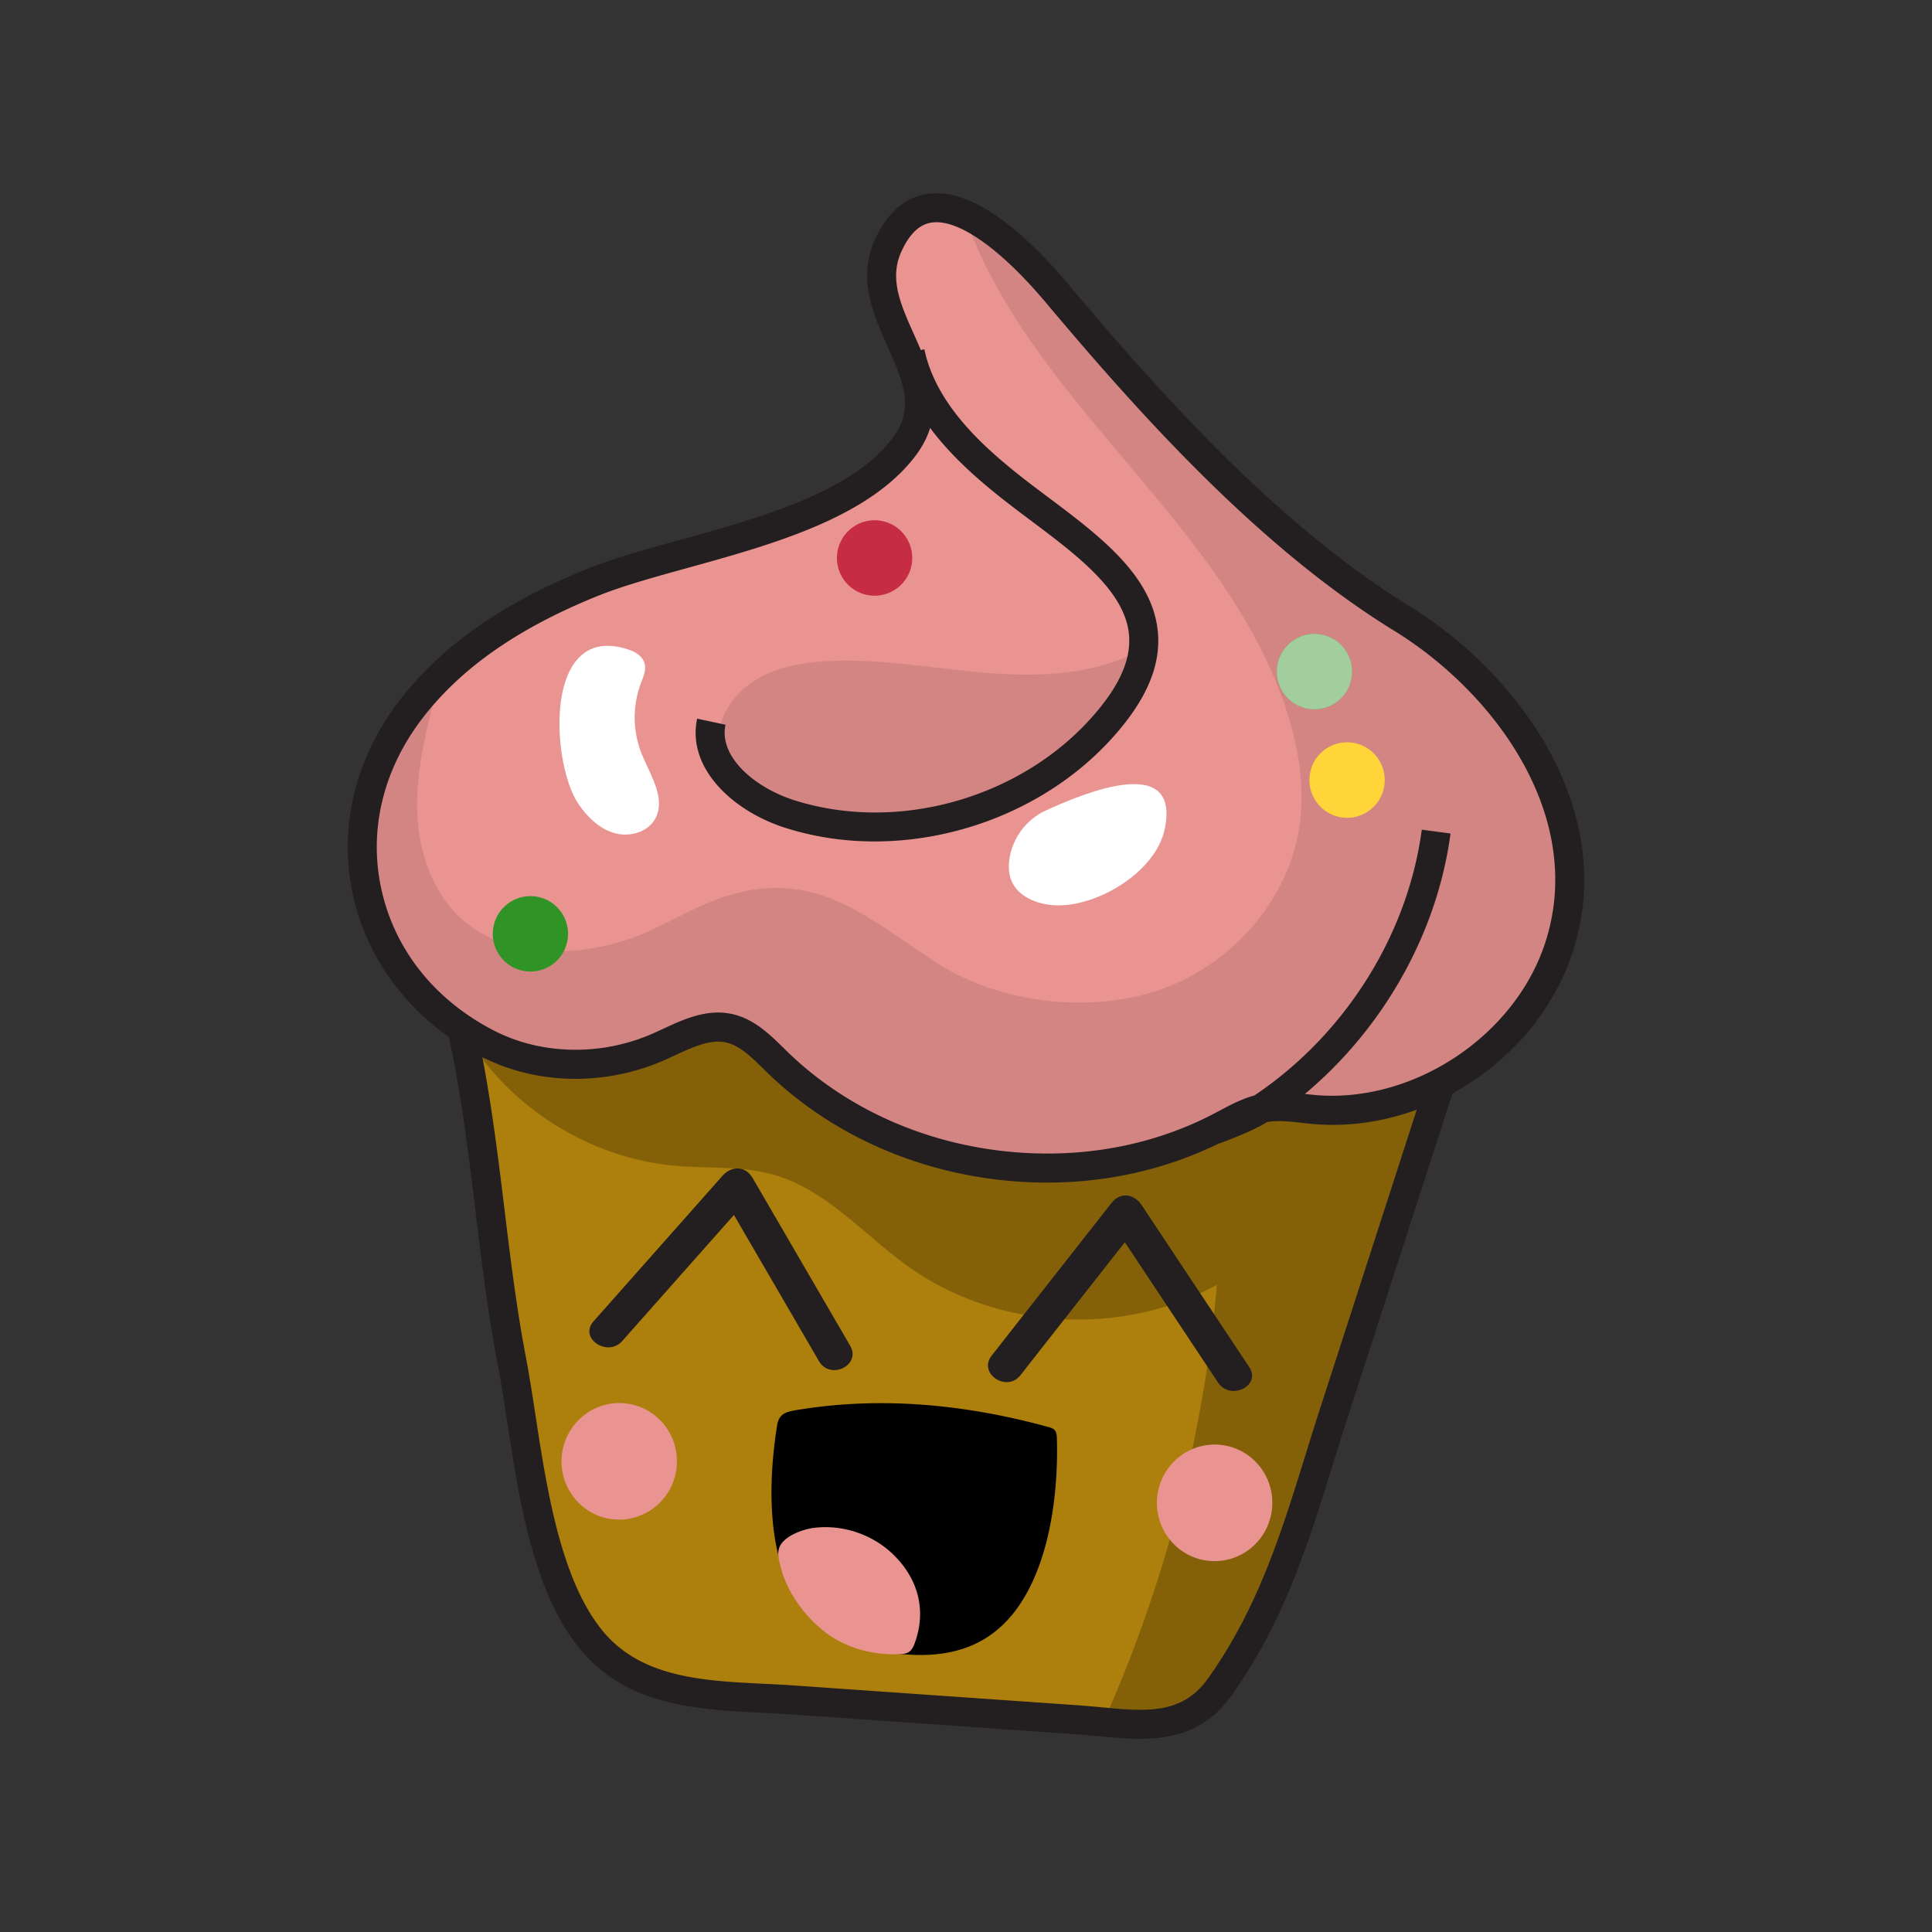 <?xml version="1.0" encoding="UTF-8"?>
<svg data-bbox="36.001 20.001 128 159.999" viewBox="0 0 200 200" height="200" width="200" xmlns="http://www.w3.org/2000/svg" data-type="color">
    <rect x="0" y="0" width="200" height="200" fill="#333333" stroke="none"/>
    <g>
        <path d="M49.11 108.54c-.438 2.318-.284 4.956.148 7.768 1.326 8.634 1.973 17.364 3.616 25.95 1.663 8.687 2.444 22.033 8.343 29.07 5.125 6.113 13.479 5.581 20.695 6.084l16.364 1.141c6.112.426 7.036.492 13.148.917 5.757.4 11.08 1.784 14.785-3.451 6.34-8.956 8.557-18.404 11.852-28.564 1.928-5.942 3.85-11.886 5.772-17.83 1.028-3.18 6.192-13.265 4.678-16.253-1.192-2.352-9.902-4.923-12.299-5.926a77.59 77.59 0 0 0-16.451-4.836c-15.463-2.729-31.374-.705-47.002-2.225-5.105-.496-10.339-1.362-15.292-.028-5.317 1.432-7.637 4.375-8.357 8.183z" fill="#AD7F0C" data-color="1"/>
        <path d="M49.465 108.977c4.731 6.609 12.422 11.001 20.507 11.711 3.388.297 6.867-.012 10.138.924 5.476 1.566 9.37 6.275 14.019 9.571 9.149 6.485 22.018 7.221 31.844 1.823a141.583 141.583 0 0 1-11.534 44.782c3.927-.015 8.309-.213 11.042-3.039 1.117-1.155 1.826-2.636 2.504-4.094a298.993 298.993 0 0 0 19.486-55.766l-10.712-.106c-1.572-.016-3.162-.029-4.693.328-1.386.323-2.684.94-3.992 1.503-8.357 3.593-18.247 5.269-27.309 4.462-8.87-.79-15.895-8.449-22.741-13.435-1.108-.807-2.306-1.606-3.67-1.739-1.382-.134-2.723.434-4.025.918a36.653 36.653 0 0 1-20.97 1.323l.106.834z" opacity=".24"/>
        <path d="M42.188 74.483c-8.768 11.882-4.92 27.359 8.145 34.14 5.404 2.805 12.075 2.863 17.66.441 2.394-1.038 4.869-2.543 7.418-1.99 2.026.439 3.533 2.078 5.021 3.523 11.859 11.511 31.251 14.325 45.881 6.658 1.471-.771 2.93-1.648 4.564-1.945 1.664-.302 3.367.024 5.051.175 10.894.978 21.983-6.334 25.399-16.747 4.494-13.701-5.197-27.278-16.266-34.091-13.492-8.305-25.55-21.579-35.662-33.621-3.183-3.79-13.088-14.662-17.499-4.97-3.342 7.347 7.081 13.674 1.622 20.871-6.442 8.492-23.188 10.346-32.261 14.009-7.196 2.905-14.124 7.044-18.831 13.225-.082.107-.163.215-.242.322z" fill="#EA9492" data-color="2"/>
        <path d="M100.161 23.201c7.101 18.985 26.906 31.242 33.079 50.551 1.199 3.749 1.84 7.74 1.298 11.639-1.04 7.48-6.608 13.996-13.622 16.755-7.402 2.912-17.223 1.866-23.943-2.479-7.323-4.734-12.746-10.031-22.333-6.718-2.981 1.03-5.671 2.766-8.607 3.917a23.584 23.584 0 0 1-6.904 1.564c-3.833.275-7.889-.48-10.877-2.901-3.202-2.596-4.779-6.802-5.027-10.922-.247-4.12.687-8.214 1.738-12.205-4.042 2.572-6.948 6.909-7.626 11.659-1.127 7.899 2.157 16.284 8.344 21.306 6.187 5.022 15.053 6.499 22.528 3.754 2.451-.9 4.993-2.242 7.528-1.618 1.826.449 3.243 1.84 4.653 3.086 6.882 6.085 15.801 9.719 24.925 10.481 4.585.383 8.511.205 12.573-1.825 4.59-2.294 9.659-4.269 14.792-4.785 2.728-.274 5.488-.114 8.212-.424 6.105-.695 11.896-3.847 15.802-8.601 7.069-8.604 7.447-21.511.714-30.362-4.015-5.278-9.566-9.122-14.871-13.094a249.096 249.096 0 0 1-31.872-28.445c-3.416-3.621-6.748-7.367-10.715-10.371l.211.038z" opacity=".1"/>
        <path d="M96.613 171.273c4.696-.367 8.095-2.787 10.309-7.615 2-4.361 2.623-9.988 2.487-14.739-.009-.315-.031-.66-.245-.889-.161-.172-.399-.241-.625-.303-8.473-2.328-17.279-3.214-25.989-1.772-1.093.181-1.904.329-2.107 1.607-1.109 6.994-1.256 17.3 5.464 21.568 2.54 1.613 5.636 2.056 8.635 2.178a17.69 17.69 0 0 0 2.071-.035z"/>
        <path d="M129.322 141.524l-11.15-16.789c-.763-1.15-2.198-1.367-3.102-.216l-12.414 15.813c-1.44 1.835 1.549 3.851 2.976 2.034l10.811-13.771 9.651 14.531c1.267 1.907 4.515.336 3.228-1.602z" fill="#231F20" data-color="3"/>
        <path d="M77.9 121.927c-.736-1.265-2.187-1.249-3.102-.216l-13.362 15.08c-1.542 1.74 1.458 3.747 2.976 2.033l11.565-13.052 8.805 15.14c1.162 1.998 4.401.416 3.228-1.601L77.9 121.927z" fill="#231F20" data-color="3"/>
        <path fill="#EA9492" d="M64.43 145.25c3.295.18 5.818 3.023 5.636 6.35s-2.999 5.88-6.293 5.7-5.817-3.024-5.635-6.35 2.999-5.88 6.293-5.7z" data-color="2"/>
        <path fill="#EA9492" d="M126.065 149.549c3.294.18 5.817 3.023 5.635 6.35s-2.999 5.88-6.293 5.7-5.817-3.024-5.635-6.35 2.999-5.88 6.293-5.7z" data-color="2"/>
        <path d="M74.428 75.855c.294-2.384 1.988-4.435 4.069-5.627 2.081-1.192 4.511-1.626 6.903-1.776 5.355-.335 10.691.656 16.035 1.142 5.343.486 10.938.422 15.794-1.864-2.263 6.323-6.26 12.302-12.176 15.46-2.951 1.575-6.25 2.387-9.552 2.911-5.64.894-11.803.881-16.589-2.241-2.697-1.761-4.879-4.803-4.484-8.005z" opacity=".1"/>
        <path d="M104.482 89.01c-.089.692-.063 1.412.183 2.064.665 1.759 2.732 2.569 4.608 2.645 4.248.171 10.365-3.389 11.304-7.919 1.645-7.93-8.512-3.644-12.355-1.88-1.996.916-3.46 2.908-3.74 5.09z" fill="#FFFFFF" data-color="4"/>
        <path d="M60.203 67.823c-3.493 3.021-2.486 12.275-.293 15.445.917 1.326 2.143 2.528 3.691 2.971 1.548.443 3.442-.07 4.223-1.48 1.165-2.104-.537-4.552-1.423-6.788a10.138 10.138 0 0 1-.069-7.212c.251-.669.579-1.378.395-2.069-.182-.685-.831-1.149-1.498-1.386-2.241-.794-3.877-.475-5.026.519z" fill="#FFFFFF" data-color="4"/>
        <path d="M145.891 62.732c-13.367-8.228-25.345-21.455-35.299-33.307-3.455-4.114-8.543-9.084-13.169-9.407-2.064-.144-4.927.568-6.844 4.781-1.841 4.045-.175 7.764 1.295 11.045 1.78 3.974 2.757 6.561.497 9.539-4.247 5.6-13.662 8.205-21.968 10.504-3.56.984-6.922 1.915-9.659 3.02-8.769 3.54-15.135 8.024-19.462 13.707-.087.114-.173.228-.256.341-4.444 6.022-6.012 13.129-4.418 20.014 1.33 5.745 4.855 10.83 9.862 14.385 1.278 5.901 2.025 12.02 2.743 17.94.628 5.181 1.278 10.537 2.287 15.811.341 1.778.645 3.764.967 5.866 1.292 8.433 2.758 17.991 7.701 23.887 4.07 4.854 9.935 5.88 15.57 6.273 1.065.074 2.122.126 3.158.176 1.019.05 2.027.099 3.014.168l21.571 1.505 7.941.553.009.001c.771.054 1.535.125 2.288.196 4.972.467 10.115.949 13.815-4.278 5.418-7.654 7.874-15.57 10.475-23.951a402.597 402.597 0 0 1 1.581-5.018c2.407-7.42 4.806-14.843 7.206-22.266l3.562-11.018c5.745-3.141 10.379-8.34 12.44-14.624 4.769-14.541-5.421-28.773-16.907-35.843zm-1.951 60.558c-2.399 7.422-4.798 14.844-7.205 22.263-.552 1.704-1.075 3.389-1.592 5.054-2.527 8.146-4.915 15.841-10.057 23.104-2.697 3.81-6.395 3.464-11.088 3.024a95.553 95.553 0 0 0-2.359-.202l-.011-.001-29.511-2.058c-1.007-.07-2.037-.12-3.076-.171-6.184-.301-12.579-.614-16.575-5.38-4.402-5.251-5.861-14.765-7.032-22.409-.327-2.131-.636-4.144-.986-5.977-.99-5.173-1.634-10.477-2.256-15.607-.617-5.093-1.275-10.327-2.255-15.493 2.474 1.243 5.181 1.985 8.062 2.187H58a22.84 22.84 0 0 0 10.633-1.814c.419-.181.839-.376 1.263-.573 1.87-.867 3.658-1.671 5.243-1.327 1.413.306 2.606 1.478 3.87 2.718l.425.415c6.775 6.576 15.992 10.579 25.954 11.274 7.317.51 14.435-.848 20.681-3.893 0 0 3.496-1.239 5.045-2.249.025-.005.05-.015.075-.02.575-.104 1.231-.125 2.065-.067.484.034.97.089 1.454.143.378.042.755.085 1.132.118 3.691.335 7.382-.218 10.821-1.475l-2.721 8.416zm16.007-25.656c-3.168 9.659-13.705 16.622-23.839 15.719a44.594 44.594 0 0 1-1.026-.108c8.067-6.748 13.689-16.55 15.075-26.961l-2.975-.398c-1.469 11.04-8.077 21.329-17.328 27.513-1.292.361-2.452.962-3.572 1.56l-.619.328c-5.981 3.134-12.92 4.527-20.067 4.029-9.258-.645-17.807-4.351-24.075-10.434l-.413-.404c-1.442-1.414-3.076-3.019-5.336-3.509a6.728 6.728 0 0 0-.953-.135c-2.242-.157-4.336.816-6.183 1.673-.4.186-.797.371-1.193.542a19.837 19.837 0 0 1-9.233 1.573h-.001c-2.565-.179-4.967-.842-7.14-1.97-6.018-3.123-10.115-8.225-11.537-14.365-1.393-6.013-.005-12.244 3.909-17.547.074-.101.15-.201.227-.302 3.99-5.241 9.943-9.41 18.198-12.742 2.579-1.041 5.861-1.95 9.336-2.911 8.765-2.426 18.698-5.174 23.559-11.583.744-.98 1.227-1.947 1.528-2.899 2.059 2.766 4.638 5.056 6.974 6.936 1.109.892 2.302 1.788 3.456 2.653 4.69 3.519 9.54 7.157 10.121 11.523.309 2.318-.577 4.776-2.71 7.514-7.27 9.335-20.713 13.496-31.971 9.888-3.956-1.267-7.773-4.429-7.055-7.794l-2.935-.629c-1.099 5.149 3.735 9.576 9.077 11.288a30.055 30.055 0 0 0 7.078 1.346c10.584.737 21.64-3.86 28.173-12.249 2.655-3.408 3.74-6.602 3.319-9.762-.749-5.619-6.111-9.642-11.298-13.533-1.186-.89-2.306-1.73-3.376-2.591-3.801-3.058-8.309-7.269-9.451-12.736l-.368.077a74.57 74.57 0 0 0-.71-1.623c-1.385-3.09-2.58-5.759-1.303-8.566 1.306-2.868 2.855-3.102 3.906-3.029 2.751.192 6.789 3.233 11.081 8.343 10.108 12.037 22.292 25.482 36.024 33.934 10.513 6.471 19.887 19.352 15.626 32.341z" fill="#231F20" data-color="3"/>
        <path d="M135.561 80.478c-.149 2.152 1.47 4.018 3.617 4.168s4.009-1.473 4.158-3.625-1.47-4.018-3.617-4.168a3.9 3.9 0 0 0-4.158 3.625z" fill="#FFD53A" data-color="5"/>
        <path fill="#C62C43" d="M94.434 57.762a3.902 3.902 0 0 1-3.897 3.906 3.902 3.902 0 0 1-3.897-3.906 3.902 3.902 0 0 1 3.897-3.906 3.902 3.902 0 0 1 3.897 3.906z" data-color="6"/>
        <path d="M51.021 96.398c-.149 2.152 1.47 4.018 3.617 4.168s4.009-1.473 4.158-3.625c.149-2.152-1.47-4.018-3.617-4.168s-4.009 1.473-4.158 3.625z" fill="#309326" data-color="7"/>
        <path fill="#309326" d="M139.967 69.523a3.902 3.902 0 0 1-3.897 3.906 3.902 3.902 0 0 1-3.897-3.906 3.902 3.902 0 0 1 3.897-3.906 3.902 3.902 0 0 1 3.897 3.906z" data-color="7"/>
        <path fill="#FFFFFF" d="M139.967 69.523a3.902 3.902 0 0 1-3.897 3.906 3.902 3.902 0 0 1-3.897-3.906 3.902 3.902 0 0 1 3.897-3.906 3.902 3.902 0 0 1 3.897 3.906z" opacity=".55" data-color="4"/>
        <path d="M94.353 170.761a1.135 1.135 0 0 1-.269.253c-.271.179-.608.213-.931.228-2.684.123-5.497-.594-7.647-2.218s-4.018-4.155-4.677-6.766c-.158-.626-.34-1.151-.229-1.787.242-1.381 2.453-2.153 3.636-2.304 2.966-.38 6.078.662 8.231 2.755 2.543 2.474 3.469 5.713 2.242 9.133-.089.248-.196.501-.356.706z" fill="#EA9492" data-color="2"/>
    </g>
</svg>
